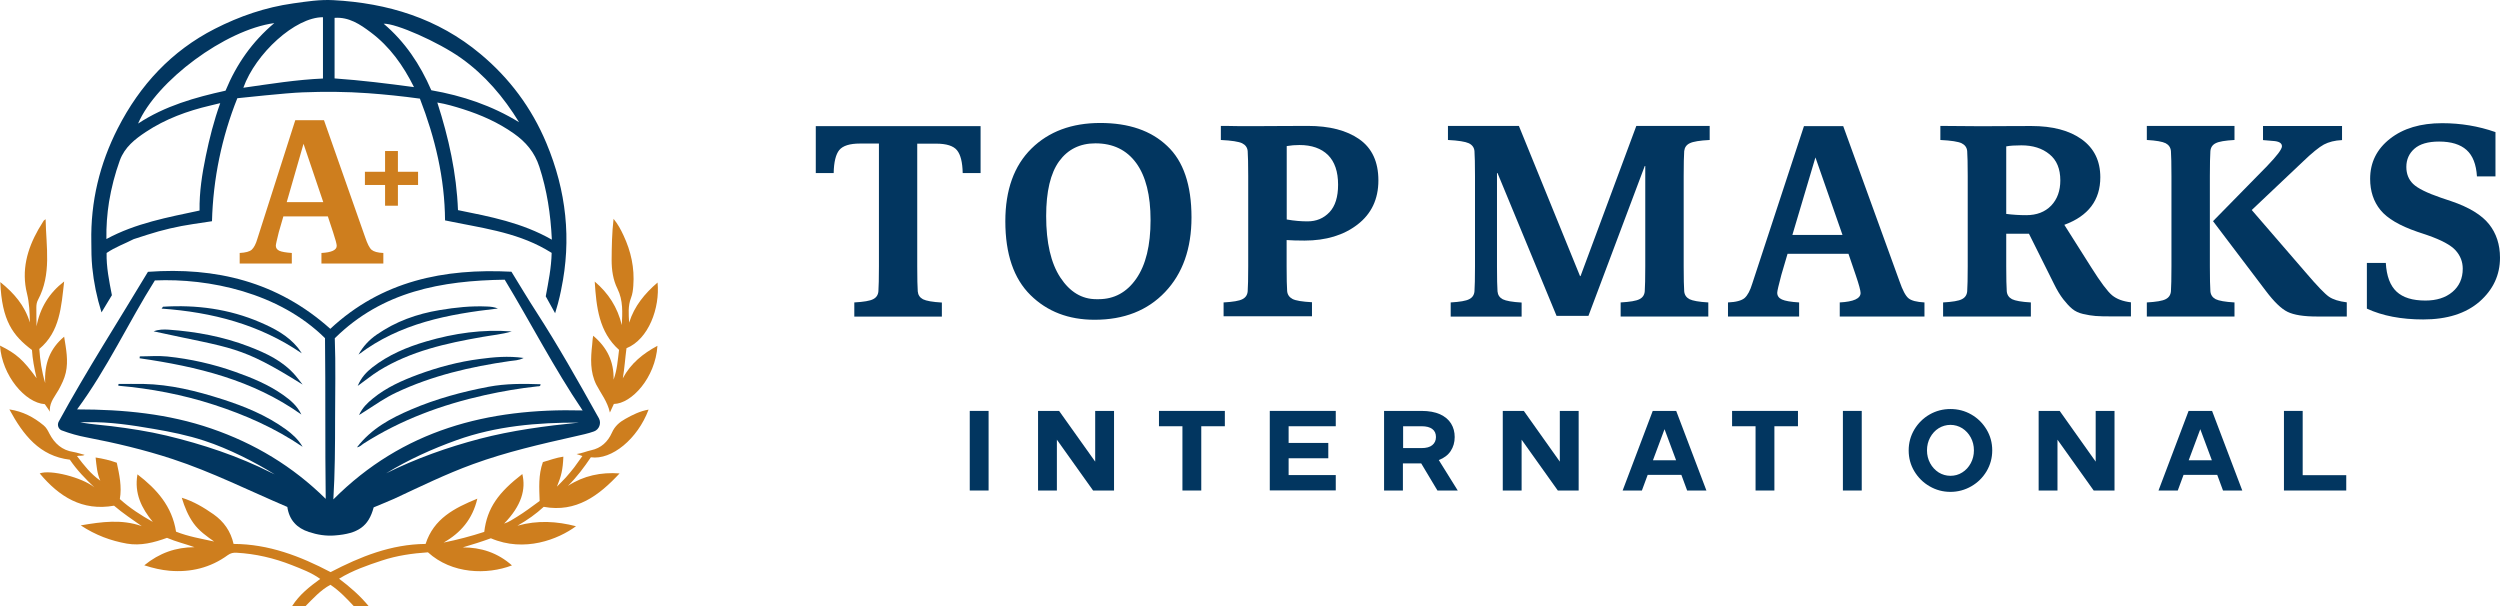 <svg xmlns="http://www.w3.org/2000/svg" width="264" height="64" viewBox="0 0 264 64" fill="none"><path d="M90.215 33.423V31.937C91.204 31.882 91.87 31.771 92.204 31.593C92.537 31.427 92.726 31.15 92.759 30.762C92.793 30.285 92.815 29.409 92.815 28.133V15.159H90.815C89.726 15.159 89.003 15.392 88.625 15.847C88.259 16.301 88.059 17.111 88.036 18.275H86.147V13.318H103.55V18.275H101.661C101.639 17.133 101.439 16.334 101.061 15.869C100.683 15.403 99.95 15.17 98.861 15.17H96.86V28.145C96.86 29.42 96.882 30.296 96.916 30.773C96.949 31.15 97.138 31.427 97.471 31.604C97.805 31.771 98.472 31.893 99.461 31.948V33.434H90.215V33.423Z" fill="#023660"></path><path d="M125.822 22.955C125.822 26.259 124.888 28.887 123.032 30.839C121.177 32.791 118.698 33.767 115.587 33.767C112.842 33.767 110.586 32.902 108.819 31.161C107.052 29.42 106.163 26.825 106.163 23.365C106.163 20.06 107.085 17.499 108.919 15.691C110.753 13.884 113.186 12.986 116.187 12.986C119.198 12.986 121.554 13.795 123.255 15.414C124.966 17.011 125.822 19.528 125.822 22.955ZM121.499 23.243C121.499 20.615 120.999 18.619 119.987 17.221C118.976 15.835 117.543 15.137 115.676 15.137C114.042 15.137 112.764 15.769 111.842 17.033C110.93 18.297 110.475 20.227 110.475 22.811C110.475 25.627 110.975 27.79 111.975 29.309C112.975 30.828 114.242 31.593 115.764 31.593H116.02C117.654 31.593 118.987 30.872 119.987 29.431C120.999 27.978 121.499 25.916 121.499 23.243Z" fill="#023660"></path><path d="M129.211 33.423V31.937C130.2 31.882 130.866 31.771 131.2 31.593C131.533 31.427 131.722 31.15 131.755 30.762C131.789 30.285 131.811 29.409 131.811 28.133V18.586C131.811 17.31 131.789 16.434 131.755 15.957C131.722 15.58 131.522 15.303 131.166 15.126C130.811 14.959 130.066 14.837 128.922 14.782V13.296H129.066C129.166 13.296 129.299 13.296 129.466 13.296C129.633 13.296 129.833 13.296 130.055 13.307C130.277 13.318 130.511 13.318 130.766 13.318C131.022 13.318 131.289 13.318 131.555 13.318C131.822 13.318 132.1 13.318 132.389 13.318C132.678 13.318 132.933 13.318 133.156 13.318C133.478 13.318 134.189 13.318 135.3 13.307C136.401 13.296 137.334 13.296 138.101 13.296C140.39 13.296 142.202 13.762 143.546 14.704C144.891 15.647 145.558 17.1 145.558 19.051C145.558 21.025 144.824 22.578 143.357 23.709C141.89 24.84 140.024 25.405 137.756 25.405C136.979 25.405 136.345 25.383 135.867 25.35V28.111C135.867 29.387 135.889 30.263 135.923 30.739C135.956 31.116 136.156 31.394 136.49 31.571C136.823 31.748 137.523 31.859 138.545 31.915V33.401H129.211V33.423ZM138.079 23.376C139.012 23.376 139.779 23.055 140.39 22.411C141.001 21.768 141.302 20.792 141.302 19.506C141.302 18.12 140.946 17.078 140.235 16.368C139.523 15.669 138.512 15.314 137.223 15.314C136.767 15.314 136.323 15.348 135.878 15.425V23.177C136.678 23.321 137.412 23.376 138.079 23.376Z" fill="#023660"></path><path d="M153.193 33.423V31.937C154.159 31.882 154.815 31.771 155.148 31.593C155.482 31.427 155.671 31.15 155.704 30.762C155.737 30.285 155.76 29.409 155.76 28.133V18.586C155.76 17.31 155.737 16.434 155.704 15.957C155.671 15.58 155.471 15.303 155.104 15.126C154.737 14.959 154.004 14.837 152.904 14.782V13.296H160.394L166.85 29.154H166.906L172.796 13.296H180.542V14.782C179.497 14.837 178.797 14.948 178.441 15.126C178.086 15.292 177.897 15.569 177.852 15.957C177.819 16.434 177.797 17.31 177.797 18.586V28.133C177.797 29.409 177.819 30.285 177.852 30.762C177.886 31.139 178.074 31.416 178.408 31.593C178.741 31.76 179.408 31.882 180.397 31.937V33.423H171.14V31.937C172.129 31.882 172.796 31.771 173.129 31.593C173.463 31.427 173.652 31.15 173.685 30.762C173.718 30.285 173.74 29.409 173.74 28.133V17.532H173.685L167.739 33.356H164.372L158.138 18.275H158.082V28.145C158.082 29.42 158.104 30.296 158.138 30.773C158.171 31.15 158.36 31.427 158.693 31.604C159.027 31.771 159.694 31.893 160.683 31.948V33.434H153.193V33.423Z" fill="#023660"></path><path d="M182.475 33.423V31.937C183.331 31.904 183.92 31.737 184.231 31.471C184.542 31.194 184.82 30.684 185.042 29.941L190.499 13.318H194.644L200.589 29.708C200.912 30.64 201.223 31.238 201.534 31.494C201.834 31.748 202.401 31.893 203.223 31.937V33.423H194.277V31.937C195.744 31.859 196.477 31.527 196.477 30.939C196.477 30.695 196.311 30.063 195.966 29.054L195.199 26.803H188.765L188.109 29.032C187.82 30.118 187.676 30.739 187.676 30.917C187.676 31.238 187.843 31.482 188.176 31.627C188.509 31.782 189.11 31.882 189.987 31.937V33.423H182.475ZM189.276 24.807H194.566L191.71 16.623L189.276 24.807Z" fill="#023660"></path><path d="M205.191 33.423V31.937C206.18 31.882 206.846 31.771 207.18 31.593C207.513 31.427 207.702 31.15 207.735 30.762C207.769 30.285 207.791 29.409 207.791 28.133V18.586C207.791 17.31 207.769 16.434 207.735 15.957C207.702 15.58 207.502 15.303 207.146 15.126C206.791 14.959 206.046 14.837 204.902 14.782V13.296C206.557 13.318 208.002 13.329 209.213 13.329C209.502 13.329 210.214 13.329 211.369 13.318C212.525 13.307 213.57 13.307 214.503 13.307C216.748 13.307 218.526 13.773 219.837 14.716C221.138 15.658 221.793 16.989 221.793 18.719C221.793 21.136 220.526 22.811 217.993 23.742L220.827 28.222C221.816 29.797 222.56 30.784 223.038 31.183C223.527 31.582 224.183 31.826 225.027 31.926V33.412H223.06C222.282 33.412 221.693 33.401 221.293 33.368C220.893 33.334 220.46 33.268 219.982 33.157C219.504 33.046 219.115 32.858 218.826 32.614C218.526 32.37 218.215 32.026 217.882 31.604C217.548 31.172 217.215 30.628 216.893 29.963L214.259 24.685H211.858V28.133C211.858 29.409 211.881 30.285 211.914 30.762C211.947 31.139 212.136 31.416 212.47 31.593C212.803 31.76 213.47 31.882 214.459 31.937V33.423H205.191ZM213.97 22.722C215.07 22.722 215.948 22.389 216.604 21.713C217.248 21.036 217.57 20.149 217.57 19.051C217.57 17.831 217.193 16.911 216.426 16.29C215.659 15.658 214.67 15.348 213.459 15.348C212.792 15.348 212.258 15.381 211.858 15.458V22.589C212.536 22.677 213.236 22.722 213.97 22.722Z" fill="#023660"></path><path d="M226.705 33.423V31.937C227.694 31.882 228.361 31.771 228.694 31.593C229.027 31.427 229.216 31.15 229.25 30.762C229.283 30.285 229.305 29.409 229.305 28.133V18.586C229.305 17.31 229.283 16.434 229.25 15.957C229.216 15.58 229.027 15.303 228.694 15.126C228.361 14.959 227.694 14.837 226.705 14.782V13.296H235.962V14.782C234.973 14.837 234.306 14.948 233.973 15.126C233.639 15.292 233.45 15.569 233.417 15.957C233.384 16.434 233.362 17.31 233.362 18.586V28.133C233.362 29.409 233.384 30.285 233.417 30.762C233.45 31.139 233.639 31.416 233.973 31.593C234.306 31.76 234.973 31.882 235.962 31.937V33.423H226.705ZM247.797 33.423H244.63C243.263 33.423 242.241 33.257 241.574 32.935C240.907 32.614 240.14 31.87 239.263 30.706L233.695 23.354L239.407 17.532C240.452 16.445 240.974 15.758 240.974 15.447C240.974 15.104 240.652 14.915 240.007 14.882L238.974 14.793V13.307H247.319V14.793C246.553 14.826 245.919 14.993 245.408 15.259C244.897 15.536 244.141 16.146 243.152 17.1L237.784 22.178L243.474 28.765C244.675 30.174 245.497 31.028 245.93 31.327C246.364 31.627 246.997 31.826 247.82 31.926V33.423H247.797Z" fill="#023660"></path><path d="M255.888 33.734C253.587 33.734 251.598 33.357 249.942 32.592V27.768H251.942C252.02 29.154 252.398 30.163 253.076 30.795C253.754 31.427 254.765 31.738 256.121 31.738C257.299 31.738 258.255 31.438 258.977 30.828C259.699 30.218 260.066 29.398 260.066 28.378C260.066 27.635 259.81 26.991 259.31 26.437C258.81 25.883 257.821 25.35 256.354 24.84L255.265 24.474C253.398 23.831 252.098 23.066 251.376 22.179C250.653 21.291 250.287 20.194 250.287 18.885C250.287 17.155 250.987 15.747 252.387 14.649C253.787 13.551 255.621 13.008 257.888 13.008C259.855 13.008 261.722 13.318 263.522 13.95V18.63H261.566C261.489 17.355 261.122 16.423 260.466 15.836C259.811 15.248 258.844 14.948 257.566 14.948C256.399 14.948 255.532 15.204 254.965 15.703C254.398 16.202 254.11 16.845 254.11 17.632C254.11 18.353 254.343 18.952 254.821 19.418C255.299 19.883 256.277 20.371 257.766 20.881L258.855 21.247C260.744 21.89 262.066 22.7 262.844 23.676C263.611 24.64 264 25.827 264 27.213C264 29.043 263.278 30.584 261.844 31.849C260.399 33.102 258.421 33.734 255.888 33.734Z" fill="#023660"></path><path d="M102.406 43.392H104.395V51.798H102.406V43.392Z" fill="#023660"></path><path d="M109.618 43.392H111.841L115.652 48.748V43.392H117.642V51.798H115.43L111.607 46.431V51.798H109.618V43.392Z" fill="#023660"></path><path d="M124.865 45.011H122.387V43.392H129.344V45.011H126.854V51.798H124.865V45.011Z" fill="#023660"></path><path d="M134.089 43.392H141.057V45.011H136.078V46.774H140.268V48.393H136.078V50.168H141.057V51.787H134.089V43.392Z" fill="#023660"></path><path d="M146.169 43.392H150.114C150.892 43.392 151.548 43.514 152.07 43.747C152.592 43.991 152.981 44.313 153.237 44.734C153.493 45.155 153.615 45.621 153.615 46.153C153.615 46.719 153.47 47.207 153.192 47.628C152.915 48.05 152.492 48.371 151.937 48.582L153.937 51.798H151.792L150.081 48.937H148.147V51.798H146.158V43.392H146.169ZM150.114 47.318C150.614 47.318 150.992 47.218 151.248 47.007C151.503 46.797 151.637 46.519 151.637 46.153C151.637 45.788 151.514 45.499 151.259 45.311C151.003 45.111 150.625 45.011 150.125 45.011H148.169V47.318H150.114Z" fill="#023660"></path><path d="M158.693 43.392H160.916L164.716 48.748V43.392H166.706V51.798H164.505L160.682 46.431V51.798H158.693V43.392Z" fill="#023660"></path><path d="M174.529 43.392H177.007L180.197 51.798H178.163L177.552 50.145H173.995L173.384 51.798H171.351L174.529 43.392ZM176.996 48.604L175.774 45.322L174.551 48.604H176.996Z" fill="#023660"></path><path d="M185.387 45.011H182.908V43.392H189.865V45.011H187.376V51.798H185.387V45.011Z" fill="#023660"></path><path d="M194.61 43.392H196.599V51.798H194.61V43.392Z" fill="#023660"></path><path d="M203.768 51.354C203.09 50.966 202.556 50.434 202.156 49.769C201.756 49.103 201.556 48.371 201.556 47.562C201.556 46.763 201.756 46.032 202.156 45.355C202.556 44.69 203.09 44.157 203.768 43.769C204.446 43.381 205.179 43.193 205.968 43.193C206.757 43.193 207.49 43.381 208.168 43.769C208.846 44.157 209.38 44.69 209.78 45.355C210.18 46.02 210.38 46.752 210.38 47.562C210.38 48.36 210.18 49.092 209.78 49.769C209.38 50.434 208.846 50.966 208.168 51.354C207.49 51.742 206.757 51.942 205.968 51.942C205.168 51.942 204.434 51.742 203.768 51.354ZM207.213 49.891C207.591 49.658 207.891 49.325 208.113 48.915C208.335 48.504 208.446 48.05 208.446 47.562C208.446 47.063 208.335 46.608 208.113 46.198C207.891 45.788 207.591 45.466 207.213 45.222C206.835 44.989 206.413 44.867 205.968 44.867C205.523 44.867 205.101 44.989 204.723 45.222C204.346 45.455 204.045 45.788 203.823 46.198C203.601 46.608 203.49 47.063 203.49 47.562C203.49 48.05 203.601 48.504 203.823 48.915C204.045 49.325 204.346 49.647 204.723 49.891C205.101 50.123 205.512 50.245 205.968 50.245C206.413 50.245 206.835 50.135 207.213 49.891Z" fill="#023660"></path><path d="M215.281 43.392H217.503L221.304 48.748V43.392H223.293V51.798H221.093L217.27 46.431V51.798H215.281V43.392Z" fill="#023660"></path><path d="M231.116 43.392H233.595L236.784 51.798H234.75L234.139 50.145H230.583L229.972 51.798H227.938L231.116 43.392ZM233.572 48.604L232.35 45.322L231.127 48.604H233.572Z" fill="#023660"></path><path d="M241.174 43.392H243.163V50.179H247.764V51.798H241.185V43.392H241.174Z" fill="#023660"></path><path d="M9.741 28.23C9.902 29.823 10.214 31.372 10.72 32.987C11.117 32.334 11.472 31.748 11.816 31.173C11.526 29.679 11.225 28.207 11.257 26.714C12.16 26.094 13.171 25.74 14.117 25.253C14.601 25.098 15.074 24.944 15.558 24.789C17.139 24.28 18.752 23.903 20.396 23.66C21.063 23.56 21.902 23.428 22.386 23.361C22.504 18.88 23.418 14.477 25.063 10.372C25.558 10.328 30.149 9.819 31.966 9.752C34.256 9.664 36.557 9.675 38.847 9.841C40.675 9.974 42.492 10.162 44.342 10.416C45.944 14.554 46.965 18.803 46.997 23.273C50.664 24.047 54.341 24.457 57.62 26.326C57.825 26.448 58.04 26.57 58.255 26.703C58.222 28.263 57.911 29.779 57.631 31.294C57.792 31.582 57.954 31.87 58.115 32.168C58.287 32.467 58.448 32.766 58.62 33.076C58.728 32.744 58.814 32.412 58.911 32.08C58.911 32.069 58.911 32.069 58.911 32.069C58.911 32.058 58.911 32.058 58.921 32.047C58.932 31.991 58.954 31.925 58.964 31.87C59.061 31.527 59.136 31.173 59.212 30.819C59.222 30.785 59.222 30.752 59.233 30.719C59.244 30.664 59.255 30.608 59.265 30.553C60.362 25.297 59.814 20.164 57.696 15.107C56.136 11.379 53.782 8.237 50.739 5.703C46.234 1.93 40.933 0.326 35.202 0.016C33.772 -0.062 32.364 0.16 30.955 0.359C28.041 0.768 25.299 1.709 22.676 3.047C18.128 5.371 14.784 8.956 12.44 13.547C10.526 17.298 9.558 21.292 9.644 25.541C9.644 26.437 9.655 27.333 9.741 28.23ZM56.954 17.608C57.76 20.075 58.147 22.598 58.276 25.309C55.115 23.505 51.75 22.875 48.363 22.189C48.212 18.294 47.384 14.554 46.18 10.826C47.126 10.98 48.008 11.246 48.89 11.523C50.793 12.131 52.61 12.928 54.266 14.101C55.524 14.986 56.459 16.081 56.954 17.608ZM48.675 6.123C51.201 7.916 53.18 10.239 54.814 12.906C51.954 11.158 48.857 10.106 45.546 9.531C44.352 6.776 42.75 4.397 40.514 2.505C41.793 2.45 46.266 4.419 48.675 6.123ZM35.331 1.886C36.837 1.775 38.019 2.561 39.148 3.413C41.159 4.917 42.578 6.909 43.718 9.199C40.922 8.823 38.159 8.48 35.331 8.281C35.331 6.168 35.331 4.054 35.331 1.886ZM34.105 1.819C34.105 3.988 34.105 6.112 34.105 8.292C31.288 8.414 28.504 8.867 25.697 9.266C26.988 5.648 31.181 1.808 34.105 1.819ZM28.966 2.439C26.643 4.397 24.988 6.743 23.816 9.575C20.612 10.283 17.418 11.18 14.58 13.05C16.526 8.535 23.805 3.136 28.966 2.439ZM11.515 21.314C11.763 19.821 12.139 18.36 12.655 16.933C13.171 15.539 14.246 14.698 15.397 13.935C17.483 12.552 19.794 11.711 22.203 11.146C22.515 11.069 22.837 10.992 23.257 10.892C22.579 12.773 22.117 14.621 21.73 16.49C21.343 18.371 21.042 20.274 21.074 22.233C17.719 22.952 14.343 23.56 11.236 25.242C11.214 23.892 11.311 22.598 11.515 21.314Z" fill="#023660"></path><path d="M62.395 48.289C64.599 48.599 67.33 46.353 68.491 43.255C67.588 43.41 66.792 43.808 66.029 44.239C65.427 44.571 64.921 45.003 64.62 45.689C64.19 46.651 63.48 47.326 62.416 47.548C61.911 47.658 61.427 47.88 60.889 47.946C61.093 48.012 61.287 48.09 61.502 48.156C61.201 48.566 60.932 48.964 60.642 49.351C60.362 49.716 60.061 50.07 59.76 50.413C59.459 50.745 59.126 51.066 58.814 51.387C59.276 50.258 59.438 49.583 59.491 48.222C58.728 48.333 58.018 48.599 57.33 48.798C56.836 50.17 56.943 51.531 56.986 52.903C56.578 53.201 56.18 53.5 55.771 53.788C55.373 54.064 54.986 54.341 54.578 54.584C54.169 54.817 53.793 55.115 53.234 55.292C55.083 53.389 55.545 51.675 55.158 50.059C52.664 51.984 51.438 53.622 51.137 56.167C49.75 56.62 48.32 56.996 46.847 57.295C48.643 56.277 49.901 54.828 50.406 52.659C47.997 53.644 45.804 54.761 44.944 57.439C41.288 57.472 38.062 58.778 34.912 60.415C31.708 58.733 28.375 57.45 24.665 57.439C24.364 56.1 23.633 55.071 22.547 54.308C21.515 53.589 20.451 52.947 19.193 52.56C19.504 53.578 19.87 54.463 20.44 55.259C21.02 56.067 21.816 56.62 22.612 57.184C21.257 56.886 19.902 56.664 18.59 56.144C18.171 53.456 16.548 51.652 14.515 50.092C14.161 52.106 14.956 53.677 16.139 55.115C14.892 54.418 13.709 53.655 12.655 52.703C12.881 51.365 12.601 50.114 12.333 48.864C11.591 48.599 10.881 48.433 10.096 48.311C10.193 49.185 10.247 49.993 10.591 50.756C9.591 50.059 8.86 49.13 8.129 48.156C8.419 48.079 8.666 48.189 8.935 48.034C8.494 47.924 8.129 47.791 7.742 47.725C6.559 47.548 5.763 46.84 5.215 45.788C5.054 45.468 4.892 45.147 4.602 44.914C3.559 44.051 2.409 43.443 0.989 43.233C2.452 45.932 4.183 48.167 7.376 48.543C8.118 49.639 9.021 50.568 9.967 51.464C8.666 50.413 5.322 49.561 4.193 49.993C6.247 52.449 8.688 53.998 12.042 53.401C12.956 54.186 13.978 54.861 14.967 55.558C12.86 54.817 10.763 55.093 8.526 55.481C10.107 56.521 11.709 57.107 13.397 57.406C14.86 57.66 16.268 57.295 17.634 56.797C18.59 57.207 19.58 57.439 20.537 57.782C18.58 57.793 16.849 58.379 15.236 59.696C16.193 60.006 17.042 60.194 17.902 60.271C20.139 60.459 22.214 59.962 24.052 58.623C24.343 58.413 24.633 58.346 24.977 58.368C26.988 58.479 28.934 58.933 30.816 59.674C31.837 60.083 32.88 60.459 33.815 61.134C32.697 61.953 31.633 62.772 30.848 64H32.267C33.063 63.203 33.848 62.318 34.891 61.754C35.815 62.362 36.611 63.203 37.353 64H38.923C38.03 62.905 36.901 61.931 35.805 61.112C37.256 60.227 38.794 59.696 40.342 59.187C41.912 58.667 43.546 58.435 45.191 58.324C47.718 60.625 51.417 60.714 54.062 59.707C53.331 59.054 52.513 58.568 51.61 58.247C50.728 57.937 49.804 57.804 48.868 57.804C49.879 57.505 50.879 57.196 51.836 56.842C55.384 58.368 58.954 56.952 60.825 55.569C58.803 55.049 56.793 54.916 54.642 55.514C55.718 54.905 56.61 54.264 57.416 53.522C60.857 54.153 63.255 52.327 65.427 49.993C63.47 49.849 61.642 50.225 59.975 51.309C60.922 50.369 61.685 49.34 62.395 48.289Z" fill="#CE7E1E"></path><path d="M0 36.494C0.215 39.67 2.667 42.546 4.731 42.679C4.86 42.878 5.15 43.288 5.29 43.487C5.269 43.409 5.258 43.354 5.258 43.266C5.279 42.414 5.817 41.827 6.193 41.163C6.505 40.588 6.795 40.013 6.946 39.36C7.236 38.087 6.978 36.848 6.774 35.554C5.269 36.815 4.666 38.408 4.774 40.455C4.398 39.205 4.236 38.054 4.15 36.848C6.333 35.034 6.473 32.378 6.774 29.723C5.193 30.94 4.226 32.5 3.86 34.458C3.838 33.783 3.849 33.131 3.838 32.467C3.838 32.179 3.882 31.914 4.011 31.67C5.462 28.959 4.871 26.072 4.817 23.151C4.709 23.239 4.645 23.262 4.613 23.306C4.419 23.605 4.236 23.914 4.054 24.224C2.86 26.326 2.247 28.561 2.849 30.995C3.097 32.002 3.14 33.009 3.15 34.049C2.613 32.246 1.462 30.94 0.032 29.789C0.194 33.872 1.355 35.432 3.376 36.959C3.43 37.91 3.623 38.884 3.86 39.935C2.441 37.977 1.72 37.346 0 36.494Z" fill="#CE7E1E"></path><path d="M64.405 43.565C64.588 43.177 64.706 42.912 64.824 42.657C66.684 42.635 69.211 39.902 69.426 36.517C67.91 37.335 66.609 38.364 65.77 39.947C65.953 38.884 66.018 37.811 66.157 36.771C68.491 35.831 69.706 32.511 69.437 29.834C68.093 30.996 66.986 32.312 66.437 34.071C66.383 33.175 66.308 32.301 66.631 31.471C66.792 31.062 66.846 30.619 66.878 30.166C67.018 28.296 66.631 26.537 65.846 24.866C65.566 24.269 65.265 23.682 64.792 23.107C64.62 24.612 64.599 26.039 64.588 27.455C64.588 28.517 64.738 29.557 65.201 30.487C65.814 31.726 65.728 33.009 65.663 34.326C65.211 32.456 64.244 30.951 62.803 29.734C62.975 32.423 63.244 35.056 65.373 36.948C65.233 38.032 65.168 39.084 64.792 40.09C64.846 38.187 64.104 36.683 62.642 35.455C62.566 35.809 62.566 36.107 62.534 36.395C62.373 37.833 62.297 39.283 62.975 40.633C63.459 41.562 64.147 42.392 64.405 43.565Z" fill="#CE7E1E"></path><path d="M15.623 28.705C12.472 33.961 9.139 39.139 6.204 44.516C6.01 44.87 6.161 45.313 6.526 45.456C6.526 45.456 6.526 45.456 6.537 45.456C7.387 45.777 8.258 46.021 9.139 46.187C12.193 46.773 15.225 47.492 18.192 48.466C22.375 49.838 26.31 51.818 30.342 53.533C30.547 54.938 31.364 55.768 32.622 56.178C33.514 56.476 34.439 56.62 35.364 56.543C37.815 56.355 38.923 55.591 39.46 53.578C40.181 53.268 40.912 52.991 41.621 52.67C44.374 51.387 47.105 50.048 49.965 49.008C53.481 47.725 57.115 46.895 60.749 46.076C61.416 45.921 62.093 45.788 62.728 45.556C63.276 45.357 63.523 44.693 63.244 44.173C63.19 44.074 63.126 43.963 63.05 43.83C61.007 40.168 58.943 36.517 56.674 32.998C55.75 31.571 54.879 30.11 54.008 28.694C46.901 28.329 40.331 29.646 34.88 34.724C29.299 29.734 22.773 28.185 15.623 28.705ZM50.642 46.342C47.245 47.238 43.944 48.411 40.772 49.982C43.137 48.532 45.643 47.404 48.234 46.474C52.406 44.981 56.739 44.616 61.126 44.627C57.588 44.981 54.072 45.445 50.642 46.342ZM35.353 35.72C40.385 30.752 46.643 29.635 53.298 29.535C56.04 34.072 58.47 38.818 61.523 43.343C51.513 43.078 42.535 45.39 35.202 52.737C35.374 49.871 35.385 47.05 35.385 44.228C35.385 41.396 35.46 38.563 35.353 35.72ZM28.654 49.926C25.117 48.145 21.397 46.917 17.58 45.999C15.666 45.545 13.72 45.246 11.763 45.003C10.688 44.87 9.903 44.837 8.462 44.605C8.741 44.582 8.978 44.582 9.214 44.582C11.559 44.538 13.913 44.892 16.214 45.291C18.031 45.6 19.827 45.965 21.579 46.541C24.149 47.382 26.88 48.776 29.009 50.092C28.783 49.993 28.74 49.971 28.654 49.926ZM34.396 52.681C30.901 49.229 26.859 46.817 22.321 45.257C17.784 43.697 13.085 43.233 8.139 43.233C11.354 38.873 13.558 34.049 16.354 29.613C22.031 29.369 29.439 30.874 34.321 35.709C34.385 41.33 34.321 46.994 34.396 52.681Z" fill="#023660"></path><path d="M30.181 45.335C28.117 43.841 25.794 42.901 23.407 42.137C20.709 41.274 17.977 40.599 15.139 40.544C14.268 40.533 13.397 40.544 12.515 40.544C12.505 40.61 12.505 40.677 12.494 40.732C15.924 41.031 19.289 41.672 22.569 42.735C25.88 43.808 29.041 45.202 31.955 47.182C31.514 46.419 30.88 45.844 30.181 45.335Z" fill="#023660"></path><path d="M29.901 41.706C28.342 40.61 26.622 39.902 24.848 39.272C22.514 38.442 20.106 37.9 17.654 37.645C16.697 37.546 15.73 37.634 14.762 37.634C14.751 37.7 14.751 37.767 14.741 37.833C20.794 38.707 26.686 40.112 31.826 43.775C31.385 42.845 30.664 42.248 29.901 41.706Z" fill="#023660"></path><path d="M26.289 36.594C23.558 35.543 20.719 35.023 17.816 34.813C17.289 34.78 16.752 34.78 16.225 34.99C24.633 36.837 25.31 36.45 31.955 40.61C31.654 40.223 31.428 39.924 31.192 39.648C29.869 38.11 28.117 37.302 26.289 36.594Z" fill="#023660"></path><path d="M17.063 32.589C22.407 32.965 27.407 34.26 31.869 37.313C31.729 37.114 31.611 36.904 31.46 36.727C30.396 35.421 28.966 34.68 27.482 34.038C24.192 32.622 20.751 32.169 17.214 32.39C17.203 32.401 17.181 32.445 17.063 32.589Z" fill="#023660"></path><path d="M51.18 41.728C53.029 41.319 54.89 40.998 56.771 40.798C56.889 40.787 57.083 40.832 57.083 40.577C55.245 40.511 53.406 40.5 51.589 40.843C48.793 41.374 46.051 42.115 43.417 43.244C41.278 44.162 39.235 45.235 37.697 47.238C38.041 47.182 38.202 46.961 38.396 46.84C42.353 44.317 46.664 42.735 51.18 41.728Z" fill="#023660"></path><path d="M50.642 37.911C48.427 38.198 46.266 38.774 44.159 39.548C42.46 40.179 40.804 40.909 39.374 42.082C38.815 42.536 38.288 43.022 37.912 43.83C38.213 43.642 38.396 43.531 38.578 43.41C39.643 42.724 40.675 42.005 41.826 41.462C45.643 39.659 49.685 38.73 53.814 38.132C54.266 38.066 54.75 38.077 55.298 37.8C53.642 37.568 52.137 37.712 50.642 37.911Z" fill="#023660"></path><path d="M50.9 35.587C51.943 35.399 53.008 35.311 54.04 35.001C50.965 34.757 47.965 35.189 45.019 36.052C42.976 36.649 41.019 37.468 39.32 38.796C38.696 39.283 38.148 39.858 37.772 40.754C38.61 40.157 39.277 39.603 40.019 39.139C43.384 37.07 47.115 36.251 50.9 35.587Z" fill="#023660"></path><path d="M51.427 32.368C49.75 32.29 48.094 32.467 46.438 32.744C44.03 33.142 41.793 33.939 39.772 35.344C38.987 35.886 38.331 36.583 37.858 37.446C42.245 34.116 47.352 33.175 52.578 32.578C52.201 32.423 51.814 32.379 51.427 32.368Z" fill="#023660"></path><path d="M25.31 27.831V26.714C25.934 26.68 26.364 26.57 26.59 26.36C26.815 26.149 27.02 25.773 27.181 25.209L31.181 12.695H34.213L38.557 25.043C38.793 25.74 39.019 26.194 39.245 26.382C39.471 26.57 39.879 26.692 40.481 26.714V27.831H33.944V26.714C35.019 26.658 35.557 26.404 35.557 25.961C35.557 25.773 35.428 25.297 35.181 24.545L34.621 22.852H29.923L29.439 24.523C29.235 25.342 29.127 25.817 29.127 25.939C29.127 26.183 29.245 26.36 29.493 26.481C29.74 26.592 30.181 26.669 30.815 26.714V27.831H25.31ZM30.277 21.348H34.138L32.052 15.185L30.277 21.348Z" fill="#CE7E1E"></path><path d="M44.148 18.139H42.019V15.948H40.664V18.139H38.535V19.533H40.664V21.724H42.019V19.533H44.148V18.139Z" fill="#CE7E1E"></path></svg>